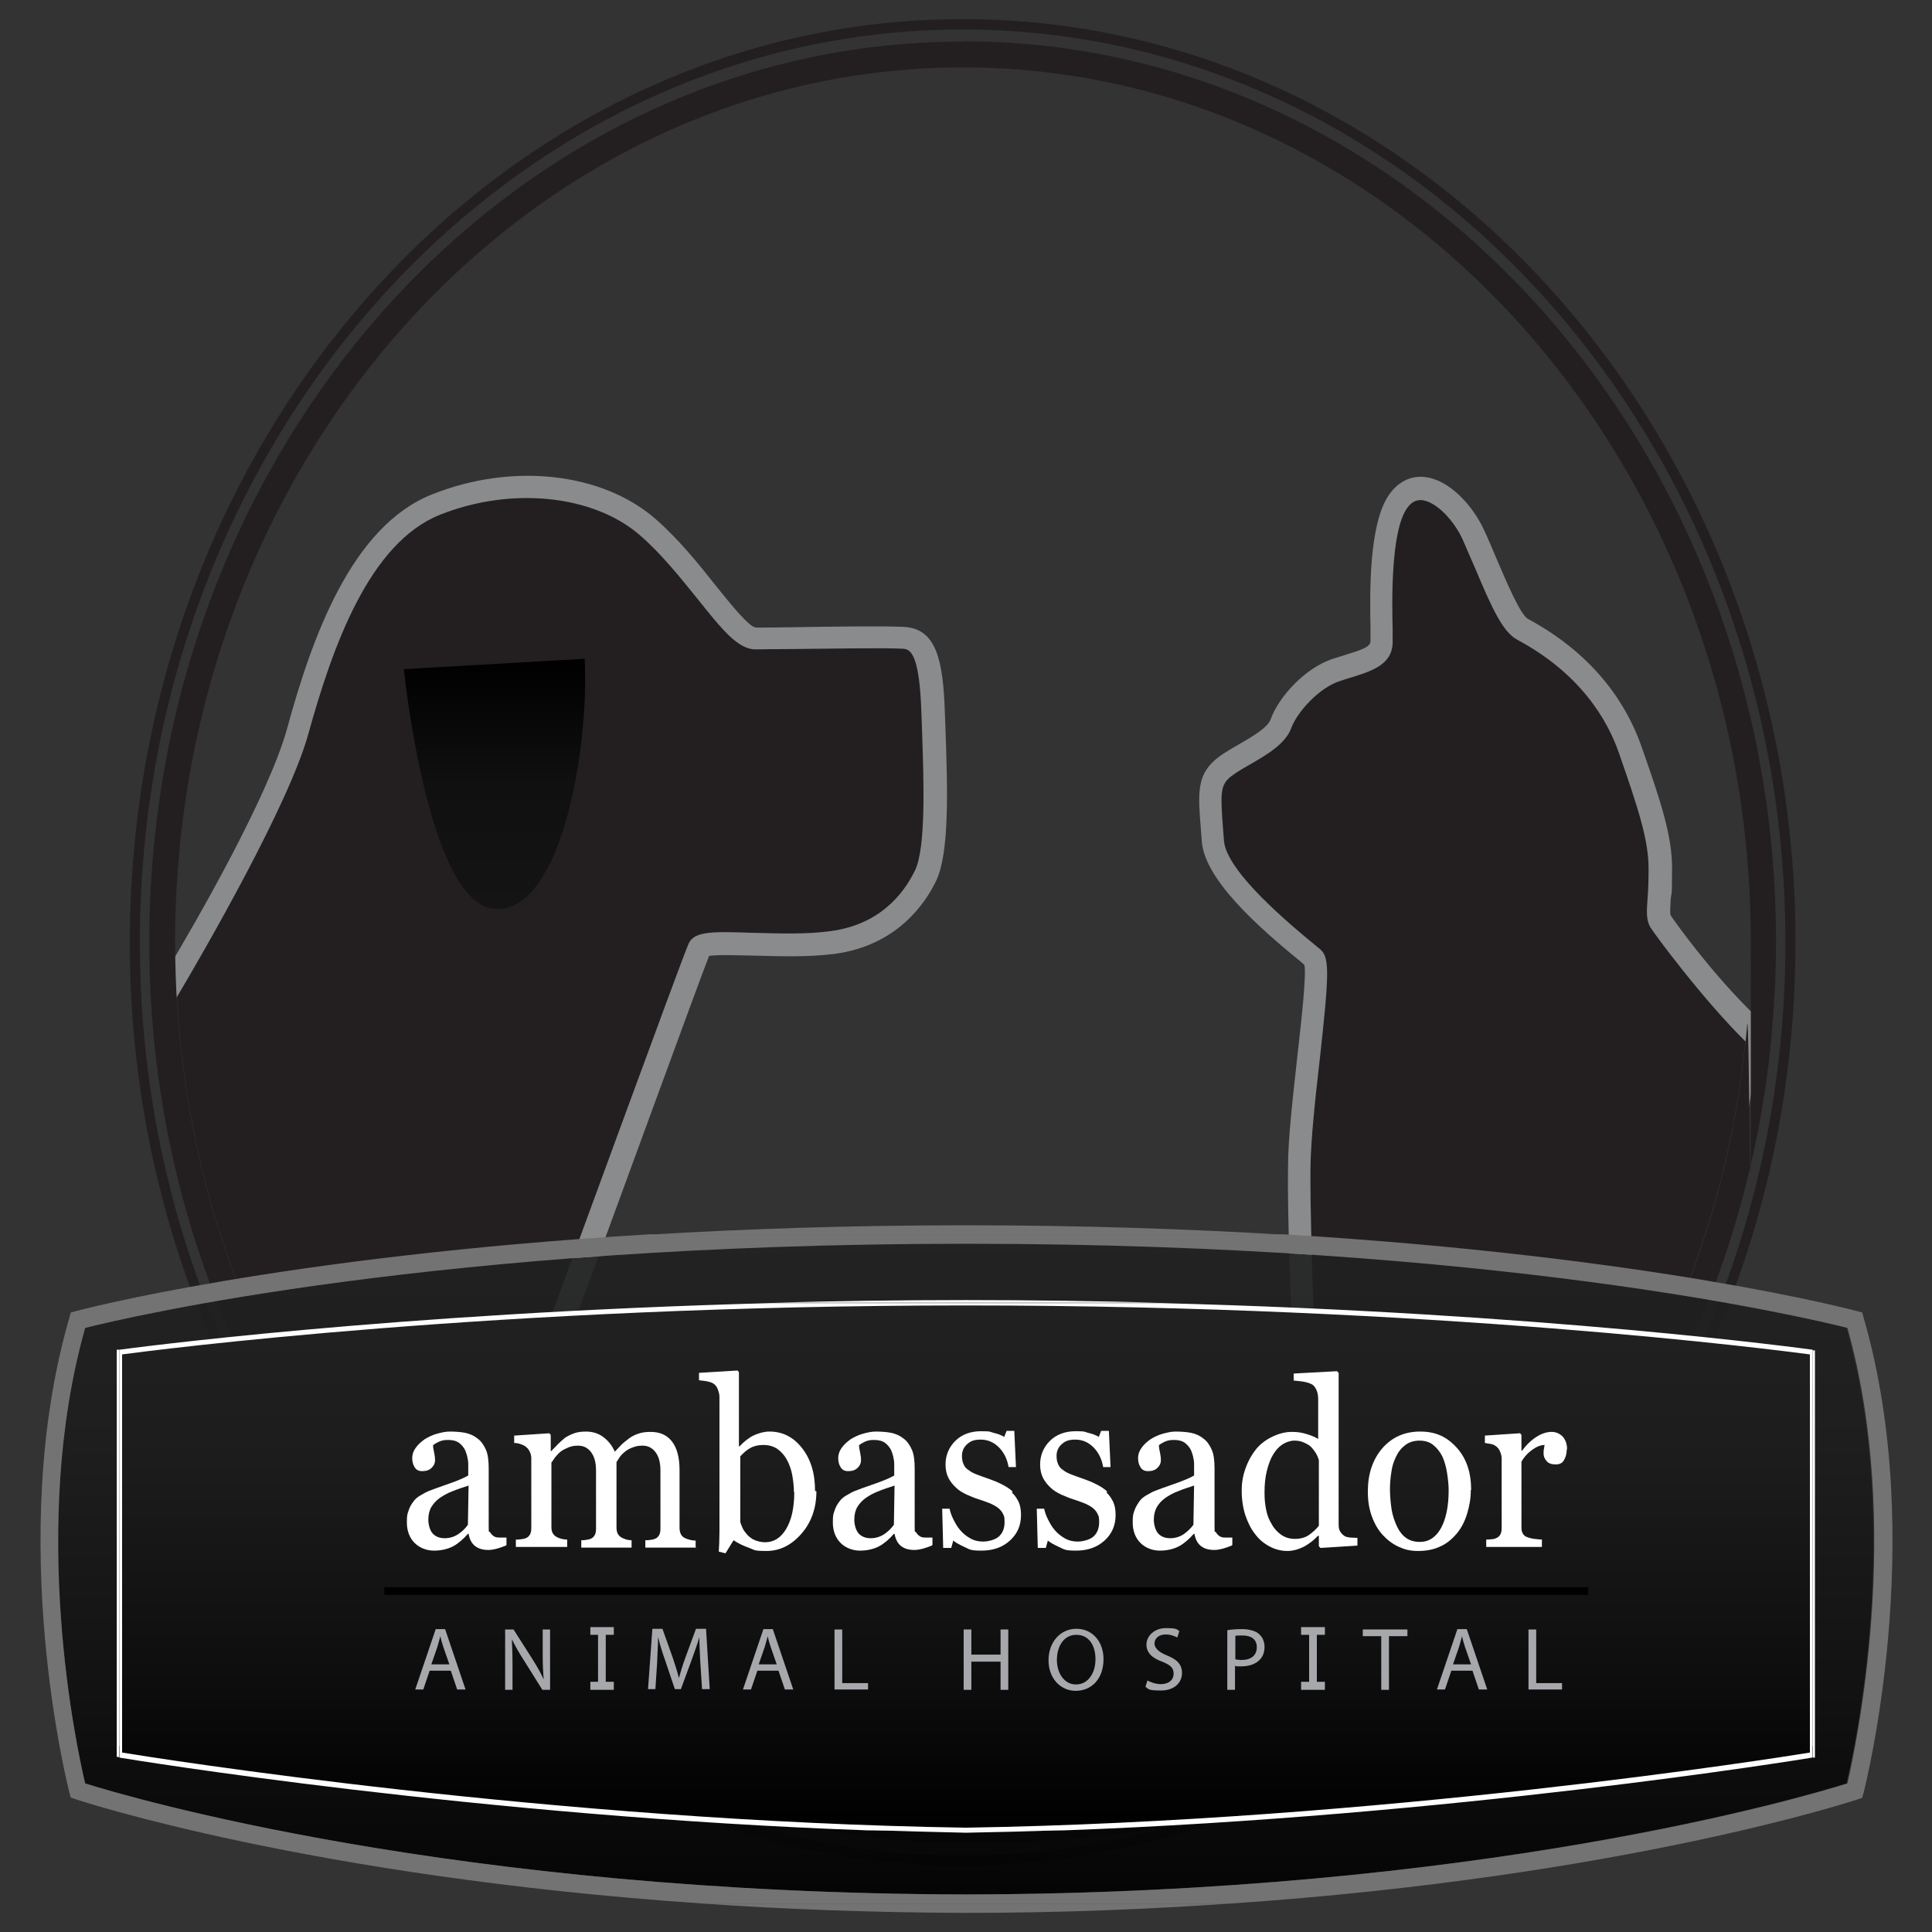 <?xml version="1.0" encoding="UTF-8"?>
<svg id="Layer_1" data-name="Layer 1" xmlns="http://www.w3.org/2000/svg" xmlns:xlink="http://www.w3.org/1999/xlink" version="1.1" viewBox="0 0 576 576">
  <rect x="0" y="0" width="576" height="576" fill="#333333" stroke="none"/>
  <defs>
    <style>
      .cls-1 {
        fill: #737373;
      }

      .cls-1, .cls-2, .cls-3, .cls-4, .cls-5, .cls-6, .cls-7, .cls-8, .cls-9 {
        stroke-width: 0px;
      }

      .cls-2 {
        fill: url(#linear-gradient);
      }

      .cls-3 {
        fill: #000;
      }

      .cls-4 {
        fill: #898b8d;
      }

      .cls-5 {
        fill: url(#linear-gradient-2);
        opacity: .9;
      }

      .cls-6 {
        fill: url(#linear-gradient-3);
      }

      .cls-7 {
        fill: #a6a8ab;
      }

      .cls-8 {
        fill: #fff;
      }

      .cls-9 {
        fill: #231f20;
      }
    </style>
    <linearGradient id="linear-gradient" x1="147.4" y1="271" x2="147.4" y2="196.4" gradientUnits="userSpaceOnUse">
      <stop offset="0" stop-color="#141414"/>
      <stop offset=".5" stop-color="#101010"/>
      <stop offset=".8" stop-color="#060606"/>
      <stop offset="1" stop-color="#000"/>
    </linearGradient>
    <linearGradient id="linear-gradient-2" x1="288" y1="370.8" x2="288" y2="564.8" gradientUnits="userSpaceOnUse">
      <stop offset="0" stop-color="#212121"/>
      <stop offset=".3" stop-color="#1c1c1c"/>
      <stop offset=".7" stop-color="#0e0e0e"/>
      <stop offset="1" stop-color="#000"/>
    </linearGradient>
    <linearGradient id="linear-gradient-3" x1="288" y1="389.2" x2="288" y2="544.9" xlink:href="#linear-gradient-2"/>
  </defs>
  <g>
    <path class="cls-9" d="M287,556.2c-136.9,0-248.3-123.5-248.3-275.2S150.1,5.7,287,5.7s248.3,123.5,248.3,275.2-111.4,275.2-248.3,275.2ZM287,8.8c-135.2,0-245.3,122.1-245.3,272.2s110,272.2,245.3,272.2,245.3-122.1,245.3-272.2S422.3,8.8,287,8.8Z"/>
    <path class="cls-9" d="M208.4,282.7c1.5-3.1,24.1.4,39.6-1.7,15.5-2,23.7-11.5,27.8-19.9,4.1-8.4,2.8-31.5,2.3-48.6s-3.1-22.1-9-22.4c-8.3-.4-37.2.3-43.8.3s-17.5-20.6-32.3-33.3c-14.7-12.7-40.2-15.8-63-6.6s-34.1,41.7-41.2,67.6c-5.7,20.8-27.8,59-36.3,73.3,1.3,37.7,9.9,73.4,24.2,105.4h88.9s41.4-111.1,42.9-114.1Z"/>
    <path class="cls-4" d="M75,410l-1-2.3c-15-33.4-23.6-78.8-24.9-116.2v-1s.5-.9.5-.9c9-15,30.4-52.2,36-72.4,7.5-27.5,19.3-60.3,43.2-69.8,23.8-9.5,50.5-6.6,66.5,7.2,6.9,6,12.9,13.4,18.1,20,4.2,5.2,9.9,12.4,12,12.5,2,0,6,0,10.9-.1,11.5-.2,27.3-.4,33.2-.1,9.6.5,11.7,9.8,12.2,25.6l.2,5.4c.6,17.1,1.2,36.4-2.8,44.7-3.4,7.1-12,19.4-30.4,21.8-7.6,1-16.4.7-24.2.5-4.9-.1-10.9-.3-13.1.1-3.1,7.8-27.9,76-41.6,113l-.7,1.9-93.8,10.1ZM52.4,298.1c1.4,35.3,8.5,73.4,22.3,105l89.1-9.4c6-16.1,40.1-109.6,41.6-112.6h0c1.8-3.5,7.2-3.4,19-3,7.6.2,16.1.5,23.2-.5,14.5-1.9,21.7-10.9,25.2-18.1,3.3-6.8,2.6-26.9,2.1-41.5l-.2-5.5c-.6-18.9-3.7-19-5.8-19.1-5.7-.3-21.3,0-32.7.1-4.9,0-9,.1-11,.1-5.2,0-10-6-17.2-15-5.1-6.3-10.8-13.5-17.3-19.1-13.9-12-38.4-14.5-59.6-6-21.1,8.5-32,39.4-39.2,65.4-5.7,20.6-30.2,63.3-39.6,79.1Z"/>
    <g>
      <path class="cls-9" d="M494.9,274.7c-1.2-2,0-6.4,0-15.8s-3.5-19.6-9-35.4c-8.1-23.3-27.8-33.6-32.2-35.9-4.4-2.4-10-18.3-14.6-28.1-4.6-9.8-15.8-19.3-22.4-10s-4.7,37.3-4.9,42c-.2,4.7-5.6,5.8-13.2,8.1-7.6,2.4-14.7,10.5-16.8,16.1-2,5.6-13,9.5-17.6,13.6-4.6,4.1-3.6,9.2-2.7,21.4.8,12.2,25.2,30.9,30,34.9,3.1,2.5-4,42.5-4.2,62.5-.2,15.4,1,45.1,1,45.1l102.7,16.8c16.1-31.4,26.6-66.8,29.8-104.5-13.4-12.9-25.1-29.4-25.9-30.8Z"/>
      <path class="cls-4" d="M492.9,413.7l-107.8-17.7v-2.7c-.1-.3-1.3-29.9-1.1-45.2,0-8.9,1.5-21.3,2.8-33.3,1.2-10.6,2.7-23.8,2.1-27.1l-1-.9c-13.4-10.9-28.8-24.8-29.6-36l-.3-3.9c-.8-10-1.2-15.5,4.1-20.2,1.9-1.7,4.5-3.2,7.3-4.8,3.8-2.2,8.5-4.9,9.4-7.4,2.4-6.7,10.3-15.5,18.9-18.2l2.6-.8c5.8-1.8,8.2-2.6,8.3-4.3,0-.7,0-2.1,0-3.8-.2-10.2-.6-31.3,5.6-40,2.6-3.7,6.3-5.6,10.4-5.2,7.5.7,14.5,8.6,17.8,15.7,1.2,2.5,2.4,5.5,3.7,8.5,2.7,6.3,7.1,16.8,9.4,18.1,21,11.3,29.9,26.8,33.8,37.8,5.9,16.8,9.2,26.8,9.2,36.5s-.2,6.9-.4,9.3c-.1,2-.3,4.2,0,4.8.9,1.5,12.4,17.6,25.3,30l1.2,1.1v1.6c-3.3,37.4-13.4,73-30.3,105.7l-1.1,2.2ZM391.6,390.3l101.9,16.7c15.5-30.9,24.1-60.9,27.3-96.1-12.9-12.6-27.6-32.5-28.8-34.5h0c-1.2-2.1-1.1-4.5-.8-8.6.2-2.3.3-5.2.3-8.9,0-8.6-3.2-18.2-8.8-34.3-3.4-9.9-11.5-23.8-30.4-33.9-4.3-2.3-7.6-9.6-12.6-21.5-1.3-2.9-2.5-5.8-3.6-8.3-2.9-6.3-8.3-11.5-12.3-11.8-1,0-2.6,0-4.3,2.4-4.9,6.9-4.5,28-4.3,36,0,1.9,0,3.4,0,4.2-.2,6.6-6.5,8.5-13.1,10.5l-2.5.8c-6.6,2.1-13,9.6-14.6,14-1.7,4.7-7.1,7.9-12.3,10.9-2.5,1.4-4.8,2.8-6.2,4-2.7,2.4-2.6,5.2-1.9,14.7l.3,3.9c.4,6.4,9.6,16.9,27.1,31.2l1.7,1.4c2.8,2.4,2.5,7.9-.2,32.5-1.3,11.3-2.7,24-2.8,32.6-.1,12.4.6,34.5.9,42.2Z"/>
    </g>
    <path class="cls-9" d="M287,12.4c-133.7,0-242.5,120.5-242.5,268.5s108.8,268.5,242.5,268.5,170.5-55.9,212-138.3c15.1-30.1,25.2-63.7,28.9-99.5,1-10.1,1.6-20.4,1.6-30.8,0-148.1-108.8-268.5-242.5-268.5ZM491,410c-40.5,78.7-116.7,131.9-204,131.9s-171.9-59.2-210.4-145.1c-14.3-32-22.9-67.7-24.2-105.4-.1-3.4-.2-6.9-.2-10.4,0-143.9,105.4-260.9,234.9-260.9s234.9,117,234.9,260.9-.4,16.4-1.1,24.5c-3.2,37.7-13.6,73.1-29.8,104.5Z"/>
    <path class="cls-2" d="M174.3,196.4c1.4,26.4-6.8,75.9-26.8,74.6s-27.1-71.5-27.1-71.5l53.9-3.1Z"/>
    <path class="cls-5" d="M550.7,395.9c-12.7-3.2-105.3-25.1-262.7-25.1s-250,21.9-262.7,25.1c-16.7,59.5-2.4,125.2,0,135.8,12.7,4,109.7,32.8,262.6,33.1,152.9-.3,249.8-29.1,262.6-33.1,2.5-10.5,16.8-76.3,0-135.8Z"/>
    <path class="cls-1" d="M288,570.3c28.3,0,54.7-1.1,79-2.8h-157.9c24.3,1.7,50.7,2.7,79,2.8Z"/>
    <path class="cls-1" d="M288,365.3c-34.7,0-66.3,1.1-94.6,2.8h189.1c-28.3-1.7-59.9-2.8-94.6-2.8Z"/>
    <path class="cls-1" d="M555.2,535.9l.4-1.4c.2-.7,19.3-75.2,0-141.7l-.4-1.5-1.5-.4c-.7-.2-61-16.3-171-22.9h-189.1c-110.1,6.6-170.3,22.7-171,22.9l-1.5.4-.4,1.5c-19.3,66.4-.2,140.9,0,141.7l.4,1.4,1.4.5c.8.3,69.7,23.1,186.8,31.1h157.9c117-8,186-30.8,186.8-31.1l1.4-.5ZM288,564.8c-152.9-.3-249.8-29.1-262.6-33.1-2.5-10.5-16.8-76.3,0-135.8,12.7-3.2,105.3-25.1,262.7-25.1s250,21.9,262.7,25.1c16.7,59.5,2.4,125.2,0,135.8-12.7,4-109.7,32.8-262.6,33.1Z"/>
    <path class="cls-6" d="M36.4,403.8v118.7c9.8,1.6,128.3,20.4,251.6,22.4,123.3-1.9,241.8-20.8,251.6-22.4v-118.7c-9.1-1.2-111.5-14.6-251.6-14.6s-242.5,13.4-251.6,14.6Z"/>
    <path class="cls-8" d="M35.6,520.5v-118.1s0,0-.1,0h-.7v121.4h.6c0,.1,0,.1.1.1v-3.4Z"/>
    <path class="cls-8" d="M540.5,402.4s0,0-.1,0v121.6c0,0,.1,0,.1,0h.6v-121.4h-.7Z"/>
    <path class="cls-8" d="M288,545.6h-29.3c9.7.3,19.5.6,29.3.8,9.8-.2,19.6-.4,29.3-.8h-29.3Z"/>
    <path class="cls-8" d="M288,388.4h58c-18.4-.5-37.8-.8-58-.8s-39.5.3-58,.8h58Z"/>
    <path class="cls-8" d="M540.4,520.5v-118.1c-2.4-.3-80.2-11-194.4-13.9h-116c-114.2,3-192,13.6-194.4,13.9v121.6c4.1.7,107.7,17.6,223.1,21.7h58.5c115.3-4.2,219-21,223.1-21.7v-3.4ZM539.6,522.5c-9.8,1.6-128.3,20.4-251.6,22.4-123.3-1.9-241.9-20.8-251.6-22.4v-118.7c9.1-1.2,111.5-14.6,251.6-14.6s242.5,13.4,251.6,14.6v118.7Z"/>
  </g>
  <rect class="cls-3" x="114.6" y="473.2" width="358.9" height="2.3"/>
  <g>
    <path class="cls-7" d="M128.1,498.1l-1.9,5.6h-2.4l6.1-18h2.8l6.1,18h-2.5l-1.9-5.6h-6.4ZM134,496.3l-1.8-5.2c-.4-1.2-.7-2.2-.9-3.3h0c-.3,1.1-.6,2.2-.9,3.2l-1.8,5.2h5.4Z"/>
    <path class="cls-7" d="M150.6,503.8v-18h2.5l5.8,9.1c1.3,2.1,2.4,4,3.2,5.8h0c-.2-2.4-.3-4.6-.3-7.4v-7.5h2.2v18h-2.3l-5.7-9.1c-1.3-2-2.4-4-3.4-6h0c.1,2.3.2,4.4.2,7.4v7.7h-2.2Z"/>
    <path class="cls-7" d="M208.8,495.9c-.1-2.5-.3-5.5-.3-7.8h0c-.6,2.1-1.4,4.3-2.3,6.8l-3.2,8.7h-1.8l-2.9-8.6c-.9-2.5-1.6-4.8-2.1-7h0c0,2.2-.2,5.2-.3,7.9l-.5,7.7h-2.2l1.3-18h3l3.1,8.7c.7,2.2,1.4,4.2,1.8,6h0c.5-1.8,1.1-3.8,1.9-6l3.2-8.7h3l1.1,18h-2.3l-.5-7.9Z"/>
    <path class="cls-7" d="M225.8,498.1l-1.9,5.6h-2.4l6.1-18h2.8l6.1,18h-2.5l-1.9-5.6h-6.4ZM231.6,496.3l-1.8-5.2c-.4-1.2-.7-2.2-.9-3.3h0c-.3,1.1-.6,2.2-.9,3.2l-1.8,5.2h5.4Z"/>
    <path class="cls-7" d="M248.8,485.8h2.3v16h7.7v1.9h-10v-18Z"/>
    <path class="cls-7" d="M289.6,485.8v7.5h8.7v-7.5h2.3v18h-2.3v-8.4h-8.7v8.4h-2.3v-18h2.3Z"/>
    <path class="cls-7" d="M329,494.6c0,6.2-3.8,9.5-8.3,9.5s-8.1-3.7-8.1-9.1,3.5-9.4,8.3-9.4,8.1,3.8,8.1,9.1ZM315.1,494.9c0,3.8,2.1,7.3,5.7,7.3s5.8-3.4,5.8-7.5-1.9-7.3-5.7-7.3-5.8,3.5-5.8,7.5Z"/>
    <path class="cls-7" d="M341.9,500.9c1,.6,2.6,1.2,4.2,1.2,2.4,0,3.8-1.3,3.8-3.1s-1-2.6-3.4-3.6c-2.9-1-4.7-2.6-4.7-5.1s2.3-4.9,5.8-4.9,3.2.4,4,.9l-.6,1.9c-.6-.3-1.8-.9-3.4-.9-2.5,0-3.4,1.5-3.4,2.7s1.1,2.5,3.6,3.5c3,1.2,4.6,2.6,4.6,5.3s-2.1,5.2-6.3,5.2-3.6-.5-4.6-1.1l.6-1.9Z"/>
    <path class="cls-7" d="M366,486c1.1-.2,2.6-.3,4.4-.3s4,.5,5,1.5c1,.9,1.6,2.2,1.6,3.8s-.5,2.9-1.4,3.8c-1.2,1.3-3.2,2-5.5,2s-1.3,0-1.9-.2v7.2h-2.3v-17.7ZM368.3,494.7c.5.1,1.1.2,1.9.2,2.8,0,4.5-1.4,4.5-3.8s-1.7-3.5-4.2-3.5-1.8,0-2.2.2v7Z"/>
    <path class="cls-7" d="M411.8,487.8h-5.5v-2h13.3v2h-5.5v16h-2.3v-16Z"/>
    <path class="cls-7" d="M432.7,498.1l-1.9,5.6h-2.4l6.1-18h2.8l6.1,18h-2.5l-1.9-5.6h-6.4ZM438.6,496.3l-1.8-5.2c-.4-1.2-.7-2.2-.9-3.3h0c-.3,1.1-.6,2.2-.9,3.2l-1.8,5.2h5.4Z"/>
    <path class="cls-7" d="M455.7,485.8h2.3v16h7.7v1.9h-10v-18Z"/>
    <polygon class="cls-7" points="183 487.4 183 485.1 176 485.1 176 487.4 178.3 487.4 178.3 501.4 176 501.4 176 503.8 178.3 503.8 180.6 503.8 183 503.8 183 501.4 180.6 501.4 180.6 487.4 183 487.4"/>
    <polygon class="cls-7" points="395 487.4 395 485.1 387.9 485.1 387.9 487.4 390.3 487.4 390.3 501.4 387.9 501.4 387.9 503.8 390.3 503.8 392.6 503.8 395 503.8 395 501.4 392.6 501.4 392.6 487.4 395 487.4"/>
  </g>
  <g>
    <path class="cls-8" d="M150.8,460.8c-1,.4-1.9.7-2.6.9-.8.2-1.6.4-2.6.4-1.7,0-3-.4-4-1.2s-1.6-2-1.9-3.6h-.2c-1.4,1.6-2.9,2.9-4.4,3.7s-3.5,1.3-5.7,1.3-4.3-.8-5.8-2.3-2.3-3.6-2.3-6.1.2-2.5.5-3.5c.3-1,.8-1.9,1.5-2.8.5-.7,1.2-1.3,2.1-1.8.9-.5,1.7-1,2.5-1.3,1-.4,2.9-1.1,5.8-2.1,2.9-1,4.9-1.9,5.9-2.5v-3.4c0-.3,0-.9-.2-1.7-.1-.8-.4-1.6-.7-2.4-.4-.8-1-1.6-1.8-2.2s-1.9-.9-3.3-.9-1.9.2-2.7.5c-.8.4-1.4.7-1.8,1.1,0,.5.1,1.1.3,2,.2.9.3,1.7.3,2.5s-.3,1.5-1,2.2c-.7.7-1.6,1-2.8,1s-1.8-.4-2.3-1.2c-.5-.8-.7-1.7-.7-2.7s.3-2,1-3,1.6-1.8,2.7-2.6c1-.6,2.1-1.2,3.5-1.6,1.4-.4,2.7-.7,4-.7s3.3.1,4.7.4c1.3.3,2.5.8,3.6,1.7,1.1.8,1.9,2,2.5,3.4.6,1.4.8,3.3.8,5.6,0,3.2,0,6.1,0,8.6s0,5.2,0,8.2.1,1.6.4,2.1c.3.5.7,1,1.3,1.3.3.2.8.3,1.5.3.7,0,1.4,0,2.1,0v2.2ZM139.7,442.9c-1.8.6-3.4,1.1-4.8,1.7-1.4.5-2.6,1.2-3.8,2-1.1.8-1.9,1.7-2.5,2.7s-.9,2.3-.9,3.8.5,3.3,1.4,4.2c.9.9,2.1,1.3,3.5,1.3s2.8-.4,4-1.2,2.1-1.7,2.9-2.8l.2-11.8Z"/>
    <path class="cls-8" d="M207.7,461.4h-15.3v-2.2c.5,0,1,0,1.5-.1s.9-.1,1.3-.3c.6-.2,1-.6,1.3-1.1s.4-1.2.4-2v-17.3c0-2.4-.5-4.2-1.5-5.5-1-1.3-2.3-1.9-3.8-1.9s-2,.2-2.9.5c-.9.3-1.8.8-2.5,1.4-.6.5-1.1,1-1.5,1.6-.4.6-.7,1.1-.9,1.4v19.4c0,.8.1,1.4.4,2,.3.5.7.9,1.3,1.2.5.2.9.4,1.3.5.4.1.9.2,1.5.2v2.2h-15v-2.2c.5,0,1,0,1.4-.1s.9-.1,1.3-.3c.6-.2,1-.6,1.3-1.1s.4-1.2.4-2v-17.3c0-2.4-.5-4.2-1.5-5.5-1-1.3-2.3-1.9-3.8-1.9s-2,.2-2.9.5c-.9.4-1.8.8-2.5,1.4-.6.5-1.1,1.1-1.6,1.7-.4.6-.7,1.1-1,1.4v19.2c0,.8.1,1.4.4,1.9.3.5.7.9,1.3,1.2.4.2.9.4,1.4.5s1,.2,1.6.2v2.2h-15.3v-2.2c.5,0,1,0,1.5-.1s1-.1,1.4-.3c.6-.2,1-.6,1.3-1.1.3-.5.4-1.2.4-2v-20.8c0-.7-.2-1.4-.5-2-.3-.6-.7-1.1-1.3-1.5-.4-.3-.9-.5-1.5-.7-.6-.2-1.2-.3-1.8-.3v-2.2l10.5-.7.4.5v4.8h.2c.5-.6,1.2-1.2,1.9-2,.8-.8,1.5-1.4,2.1-1.9.7-.5,1.7-1,2.8-1.4,1.1-.4,2.3-.5,3.6-.5,2,0,3.8.6,5.3,1.8,1.5,1.2,2.5,2.6,3.2,4.2.8-.8,1.4-1.5,2-2.1.6-.6,1.4-1.2,2.3-1.9.8-.6,1.8-1.1,2.8-1.4,1.1-.4,2.3-.5,3.6-.5,2.7,0,4.8.9,6.3,2.8,1.5,1.9,2.3,4.7,2.3,8.6v17.1c0,.8.1,1.4.4,2s.7.9,1.3,1.2c.5.2,1,.4,1.5.5.5.1,1,.2,1.6.2v2.2Z"/>
    <path class="cls-8" d="M243.4,444.6c0,5-1.5,9.3-4.5,12.7-3,3.4-6.4,5.1-10.4,5.1s-3.4-.3-5.1-.9c-1.7-.6-3.2-1.3-4.7-2.3l-2.4,3.9-2-.5c.1-1.7.2-3.7.2-6.1,0-2.4,0-4.6,0-6.8v-33.2c0-.8-.2-1.5-.5-2.3-.3-.8-.7-1.3-1.3-1.7-.4-.3-1.1-.5-2-.7-.9-.1-1.7-.2-2.3-.3v-2.2l11.5-.7.4.5v22.1h.2c1.3-1.4,2.8-2.6,4.3-3.3,1.6-.7,3.1-1.1,4.6-1.1,3.9,0,7.1,1.6,9.7,4.9,2.6,3.3,3.9,7.5,3.9,12.8ZM236.7,444.9c0-1.7-.2-3.4-.5-5.1-.3-1.7-.9-3.3-1.6-4.6-.7-1.3-1.7-2.4-2.8-3.2-1.2-.8-2.6-1.2-4.2-1.2s-2.8.3-3.9.9-2.1,1.5-3,2.5v19.5c.1.5.4,1.2.7,1.9s.9,1.4,1.5,2.1c.6.6,1.4,1.2,2.2,1.5s1.8.6,3,.6c2.6,0,4.7-1.3,6.3-4,1.6-2.7,2.4-6.3,2.4-11Z"/>
    <path class="cls-8" d="M277.8,460.8c-1,.4-1.9.7-2.6.9-.8.2-1.6.4-2.6.4-1.7,0-3-.4-4-1.2s-1.6-2-1.9-3.6h-.2c-1.4,1.6-2.9,2.9-4.4,3.7s-3.5,1.3-5.7,1.3-4.3-.8-5.8-2.3c-1.5-1.5-2.3-3.6-2.3-6.1s.2-2.5.5-3.5c.3-1,.8-1.9,1.5-2.8.5-.7,1.2-1.3,2.1-1.8.9-.5,1.7-1,2.5-1.3,1-.4,2.9-1.1,5.8-2.1,2.9-1,4.9-1.9,5.9-2.5v-3.4c0-.3,0-.9-.2-1.7-.1-.8-.4-1.6-.7-2.4-.4-.8-1-1.6-1.8-2.2s-1.9-.9-3.3-.9-1.9.2-2.7.5c-.8.4-1.4.7-1.8,1.1,0,.5.1,1.1.3,2,.2.9.3,1.7.3,2.5s-.3,1.5-1,2.2c-.7.7-1.6,1-2.8,1s-1.8-.4-2.3-1.2c-.5-.8-.7-1.7-.7-2.7s.3-2,1-3,1.6-1.8,2.7-2.6c1-.6,2.1-1.2,3.5-1.6,1.4-.4,2.7-.7,4-.7s3.3.1,4.7.4c1.3.3,2.5.8,3.6,1.7,1.1.8,1.9,2,2.5,3.4.6,1.4.8,3.3.8,5.6,0,3.2,0,6.1,0,8.6s0,5.2,0,8.2.1,1.6.4,2.1c.3.5.7,1,1.3,1.3.3.2.8.3,1.5.3.7,0,1.4,0,2.1,0v2.2ZM266.7,442.9c-1.8.6-3.4,1.1-4.8,1.7-1.4.5-2.6,1.2-3.8,2-1.1.8-1.9,1.7-2.5,2.7s-.9,2.3-.9,3.8.5,3.3,1.4,4.2c.9.9,2.1,1.3,3.5,1.3s2.8-.4,4-1.2,2.1-1.7,2.9-2.8l.2-11.8Z"/>
    <path class="cls-8" d="M301.7,445c.9.8,1.5,1.8,2,2.8.5,1.1.7,2.4.7,3.9,0,3.1-1.1,5.6-3.3,7.6-2.2,2-5,3-8.5,3s-3.5-.4-5.1-1.1c-1.5-.7-2.6-1.3-3.3-1.9l-.6,2.2h-2.4l-.3-11.7h2.2c.2.9.5,1.9,1.1,3.1.6,1.2,1.2,2.3,2,3.2.8,1,1.8,1.8,3,2.5,1.2.7,2.5,1,3.9,1s3.6-.5,4.7-1.5c1.1-1,1.7-2.4,1.7-4.3s-.2-1.8-.5-2.5-.9-1.3-1.5-1.8c-.7-.5-1.6-1-2.6-1.4-1-.4-2.2-.8-3.4-1.2-1-.3-2.1-.8-3.3-1.3-1.2-.6-2.3-1.2-3.1-2-.9-.8-1.7-1.8-2.3-2.9-.6-1.2-.9-2.5-.9-4.1,0-2.7,1-5.1,2.9-7,1.9-1.9,4.5-2.9,7.7-2.9s2.5.2,3.8.5c1.3.3,2.3.7,3.1,1.2l.7-1.8h2.3l.5,10.8h-2.2c-.4-2.4-1.4-4.4-2.9-5.9-1.5-1.5-3.3-2.3-5.4-2.3s-3.1.5-4.1,1.4c-1,.9-1.5,2.1-1.5,3.4s.2,1.9.5,2.6c.3.7.8,1.3,1.5,1.7.6.5,1.4.9,2.4,1.3s2.2.8,3.6,1.3c1.4.5,2.7,1,4,1.7,1.2.6,2.3,1.3,3.1,2.1Z"/>
    <path class="cls-8" d="M329.9,445c.9.8,1.5,1.8,2,2.8.5,1.1.7,2.4.7,3.9,0,3.1-1.1,5.6-3.3,7.6-2.2,2-5,3-8.5,3s-3.5-.4-5.1-1.1c-1.5-.7-2.6-1.3-3.3-1.9l-.6,2.2h-2.4l-.3-11.7h2.2c.2.9.5,1.9,1.1,3.1.6,1.2,1.2,2.3,2,3.2.8,1,1.8,1.8,3,2.5s2.5,1,3.9,1,3.6-.5,4.7-1.5c1.1-1,1.7-2.4,1.7-4.3s-.2-1.8-.5-2.5c-.3-.7-.9-1.3-1.5-1.8-.7-.5-1.6-1-2.6-1.4-1-.4-2.2-.8-3.4-1.2-1-.3-2.1-.8-3.3-1.3-1.2-.6-2.3-1.2-3.1-2-.9-.8-1.7-1.8-2.3-2.9-.6-1.2-.9-2.5-.9-4.1,0-2.7,1-5.1,2.9-7,1.9-1.9,4.5-2.9,7.7-2.9s2.5.2,3.8.5,2.3.7,3.1,1.2l.7-1.8h2.3l.5,10.8h-2.2c-.4-2.4-1.4-4.4-2.9-5.9-1.5-1.5-3.3-2.3-5.4-2.3s-3.1.5-4.1,1.4c-1,.9-1.5,2.1-1.5,3.4s.2,1.9.5,2.6c.3.7.8,1.3,1.5,1.7.6.5,1.4.9,2.4,1.3s2.2.8,3.6,1.3c1.4.5,2.7,1,4,1.7,1.2.6,2.3,1.3,3.1,2.1Z"/>
    <path class="cls-8" d="M367.2,460.8c-1,.4-1.9.7-2.6.9-.8.2-1.6.4-2.6.4-1.7,0-3-.4-4-1.2-1-.8-1.6-2-1.9-3.6h-.2c-1.4,1.6-2.9,2.9-4.4,3.7s-3.5,1.3-5.7,1.3-4.3-.8-5.8-2.3c-1.5-1.5-2.3-3.6-2.3-6.1s.2-2.5.5-3.5.9-1.9,1.5-2.8c.5-.7,1.2-1.3,2.1-1.8s1.7-1,2.5-1.3c1-.4,2.9-1.1,5.8-2.1,2.9-1,4.9-1.9,5.9-2.5v-3.4c0-.3,0-.9-.2-1.7-.1-.8-.4-1.6-.7-2.4-.4-.8-1-1.6-1.8-2.2s-1.9-.9-3.3-.9-1.9.2-2.7.5c-.8.4-1.4.7-1.8,1.1,0,.5.1,1.1.3,2,.2.9.3,1.7.3,2.5s-.3,1.5-1,2.2c-.7.7-1.6,1-2.8,1s-1.8-.4-2.3-1.2-.7-1.7-.7-2.7.3-2,1-3,1.6-1.8,2.7-2.6c1-.6,2.1-1.2,3.5-1.6,1.4-.4,2.7-.7,4-.7s3.3.1,4.7.4c1.3.3,2.5.8,3.6,1.7,1.1.8,1.9,2,2.5,3.4.6,1.4.8,3.3.8,5.6,0,3.2,0,6.1,0,8.6,0,2.5,0,5.2,0,8.2s.1,1.6.4,2.1.7,1,1.3,1.3c.3.2.8.3,1.5.3.7,0,1.4,0,2.1,0v2.2ZM356,442.9c-1.8.6-3.4,1.1-4.8,1.7-1.4.5-2.6,1.2-3.8,2-1.1.8-1.9,1.7-2.5,2.7-.6,1.1-.9,2.3-.9,3.8s.5,3.3,1.4,4.2c.9.9,2.1,1.3,3.5,1.3s2.8-.4,4-1.2c1.1-.8,2.1-1.7,2.9-2.8l.2-11.8Z"/>
    <path class="cls-8" d="M404.7,460.8l-11,.7-.5-.5v-3.1h-.3c-1.1,1.2-2.5,2.3-4.1,3.2-1.6.8-3.3,1.3-5,1.3s-3.5-.4-5.2-1.3-3.1-2-4.3-3.6c-1.3-1.6-2.2-3.4-3-5.7-.7-2.2-1.1-4.6-1.1-7.3s.4-4.7,1.2-6.9,1.9-4.1,3.2-5.7c1.3-1.5,2.9-2.7,4.8-3.6,1.9-.9,3.8-1.4,5.7-1.4s2.9.2,4.3.6,2.6.9,3.6,1.5v-11.7c0-1-.1-1.8-.4-2.6-.3-.8-.7-1.4-1.2-1.8-.6-.4-1.4-.7-2.4-.9-1-.2-2.1-.3-3.3-.4v-2.1l12.9-.7.5.5v45.2c0,.8.1,1.5.4,2s.7,1,1.3,1.4c.4.3,1,.4,1.8.5.8,0,1.5.1,2.1.1v2.2ZM393.2,454.9v-19.6c-.2-.6-.4-1.2-.8-1.9s-.9-1.3-1.4-1.9c-.6-.6-1.3-1-2.2-1.4-.8-.4-1.8-.6-2.9-.6s-2.4.4-3.5,1.1c-1.1.7-2,1.7-2.8,3-.8,1.3-1.4,2.9-1.9,4.9s-.7,4.1-.7,6.5.2,3.6.5,5.2c.3,1.6.9,3,1.7,4.3.7,1.3,1.7,2.3,2.8,3.1,1.2.8,2.5,1.2,4.1,1.2s3.1-.4,4.2-1.2,2.1-1.7,2.8-2.6Z"/>
    <path class="cls-8" d="M438.5,444.3c0,2.4-.4,4.7-1.1,7s-1.7,4.2-3,5.8c-1.5,1.8-3.2,3.2-5.1,4-1.9.9-4.1,1.3-6.5,1.3s-3.9-.4-5.7-1.2c-1.8-.8-3.4-2-4.8-3.5-1.4-1.5-2.5-3.4-3.3-5.6-.8-2.2-1.2-4.6-1.2-7.4,0-5.2,1.4-9.5,4.3-12.9,2.9-3.3,6.6-5,11.3-5s8,1.6,10.9,4.8c2.9,3.2,4.3,7.4,4.3,12.6ZM431.9,444.4c0-1.7-.2-3.5-.5-5.4s-.8-3.5-1.4-4.8c-.7-1.4-1.6-2.5-2.7-3.4-1.1-.9-2.5-1.3-4.1-1.3s-3,.4-4.2,1.3c-1.2.9-2.1,2-2.8,3.5-.7,1.4-1.2,3-1.4,4.7-.3,1.8-.4,3.5-.4,5.1s.2,4.2.5,6c.3,1.8.9,3.5,1.6,5,.7,1.5,1.6,2.6,2.7,3.4,1.1.8,2.5,1.2,4.1,1.2,2.7,0,4.8-1.4,6.3-4.1s2.3-6.5,2.3-11.4Z"/>
    <path class="cls-8" d="M467.1,432.2c0,1.2-.3,2.2-.8,3.1-.5.9-1.3,1.3-2.5,1.3s-2.1-.3-2.7-1-.9-1.4-.9-2.2,0-1,.1-1.4.1-.8.2-1.2c-1,0-2.2.4-3.5,1.3-1.3.9-2.5,2.1-3.4,3.7v19.5c0,.8.1,1.4.4,1.9.3.5.7.9,1.4,1.1.5.2,1.2.4,2.1.5s1.6.2,2.2.2v2.2h-16.6v-2.2c.5,0,1,0,1.5-.1.5,0,1-.1,1.4-.3.6-.2,1-.6,1.3-1.1s.4-1.2.4-2v-20.7c0-.7-.2-1.4-.5-2.1-.3-.7-.7-1.2-1.3-1.6-.4-.3-.9-.5-1.4-.6-.6-.1-1.1-.2-1.8-.3v-2.2l10.5-.7.4.5v4.7h.2c1.3-1.8,2.8-3.2,4.4-4.2,1.6-1,3.1-1.4,4.4-1.4s2.4.5,3.3,1.4c.8.9,1.3,2.2,1.3,3.7Z"/>
  </g>
</svg>